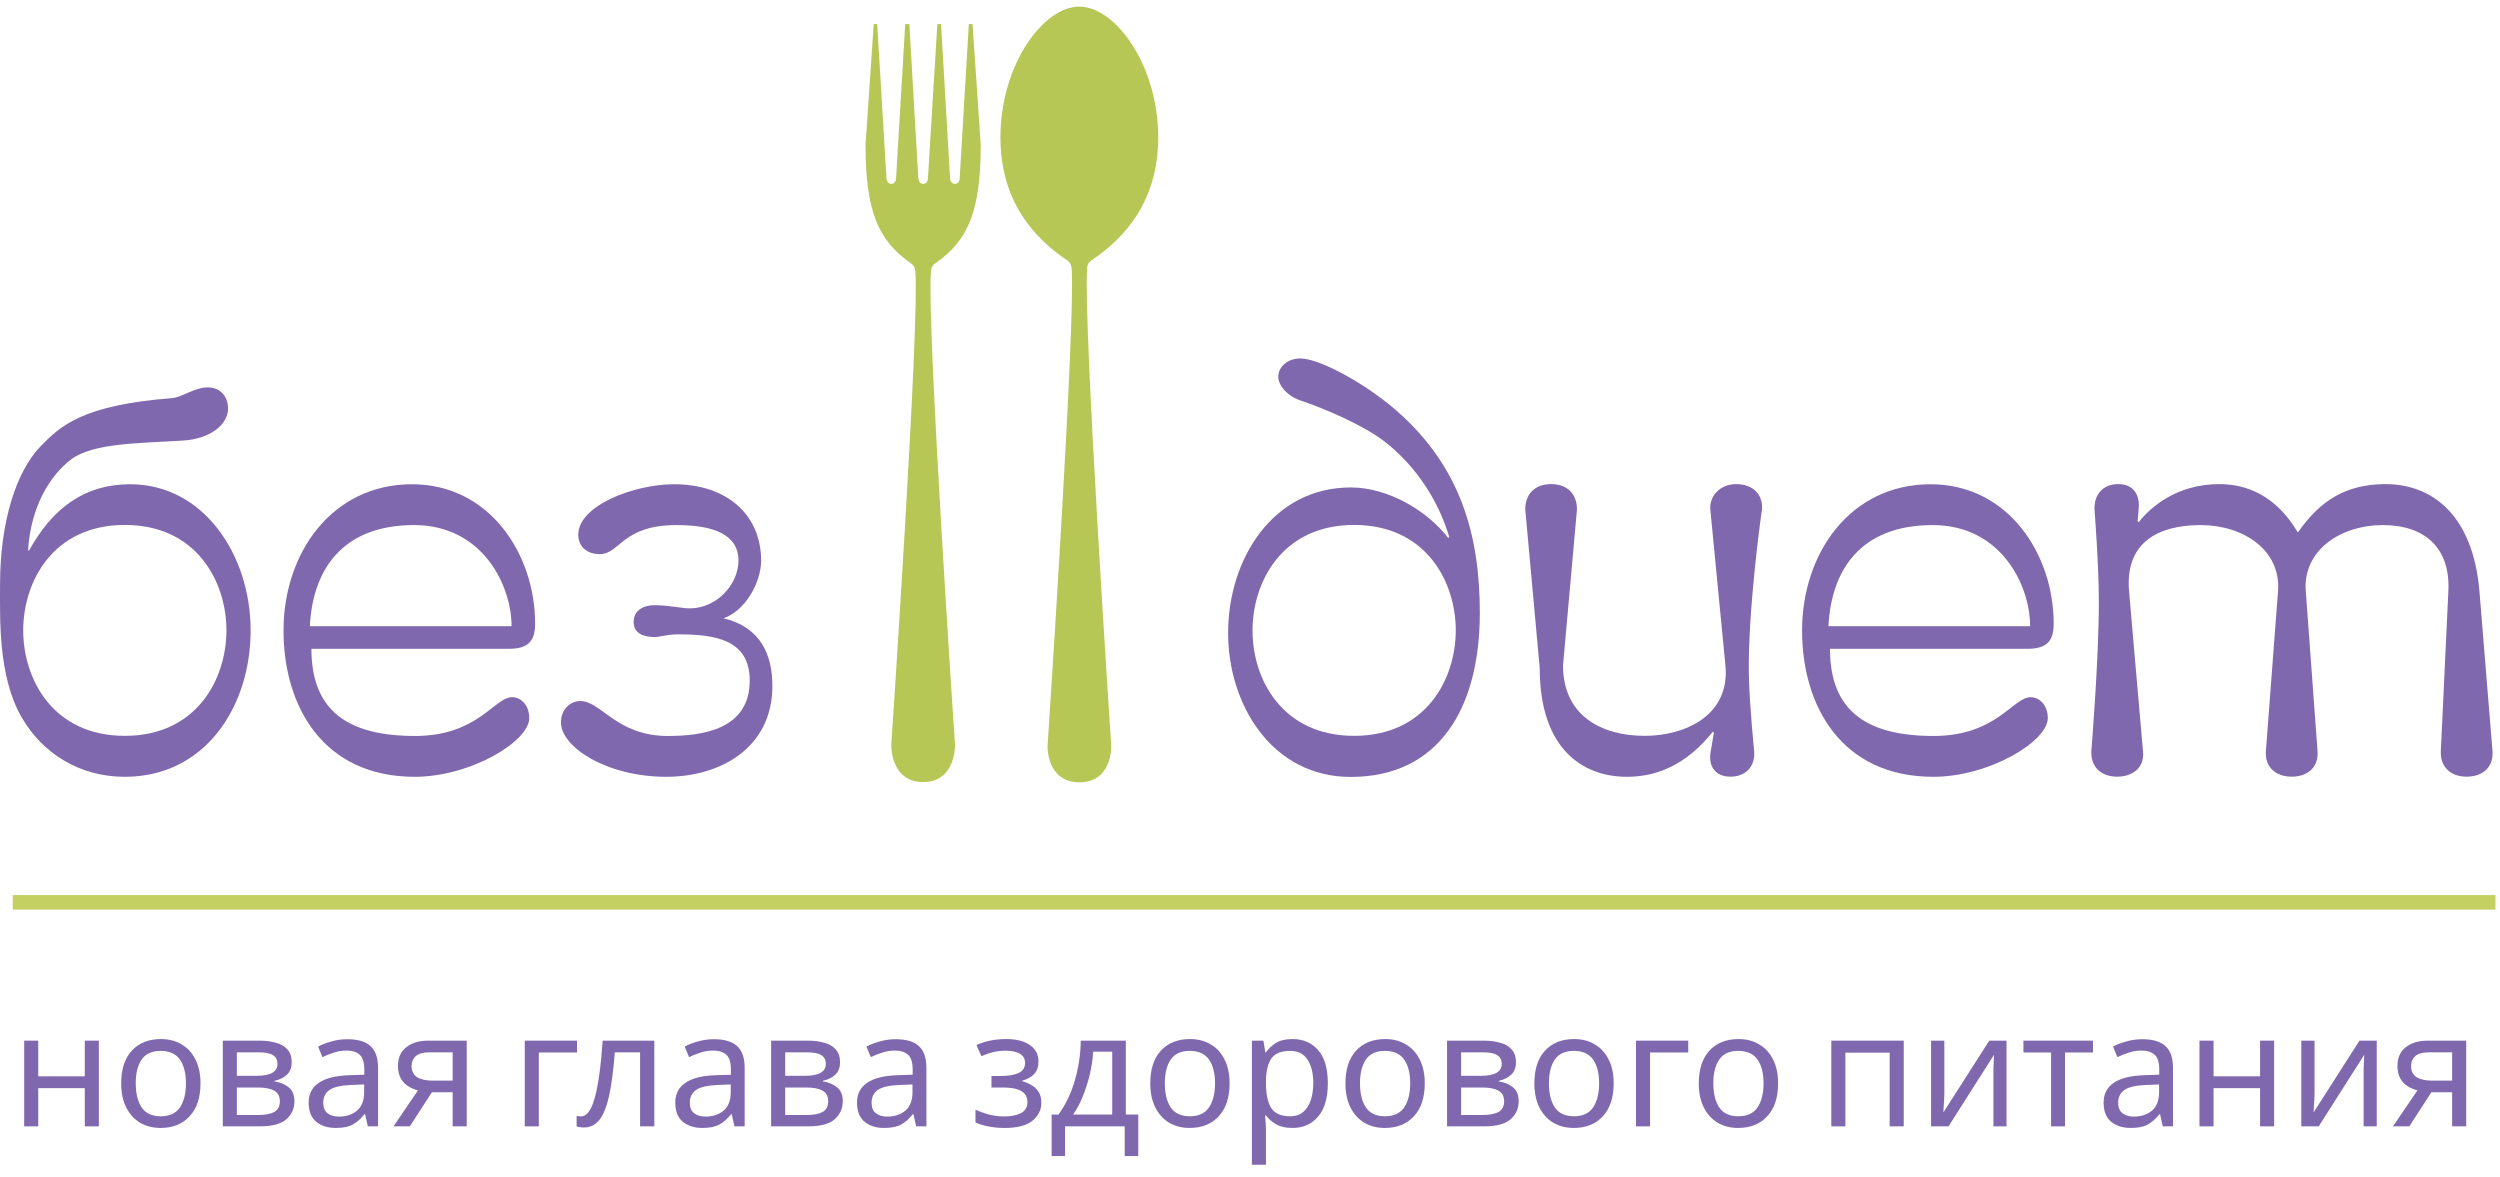<?xml version="1.0" encoding="UTF-8"?> <svg xmlns="http://www.w3.org/2000/svg" width="172" height="81" viewBox="0 0 172 81" fill="none"> <path d="M2.002 37.868C3.666 34.874 5.885 33.316 8.958 33.316C13.994 33.316 17.243 38.159 17.243 43.38C17.243 48.592 14.135 53.444 8.588 53.444C5.409 53.444 2.891 51.78 1.482 49.341C-0.138 46.523 0.003 42.561 0.003 40.228C0.003 35.896 1.112 32.453 2.777 30.719C4.185 29.275 5.7 27.866 11.845 27.39C12.55 27.32 13.404 26.651 14.284 26.651C15.279 26.651 15.693 27.426 15.693 28.095C15.693 29.204 14.469 30.208 12.55 30.314C9.662 30.498 6.404 30.463 4.89 31.608C3.481 32.682 2.116 34.795 1.931 37.868H2.002ZM8.588 50.626C13.545 50.626 15.579 46.699 15.579 43.371C15.579 40.043 13.545 36.116 8.588 36.116C3.631 36.116 1.597 40.034 1.597 43.371C1.597 46.708 3.631 50.626 8.588 50.626Z" fill="#8068AE"></path> <path d="M35.231 47.967C35.821 47.967 36.411 48.487 36.411 49.411C36.411 51.005 32.378 53.444 28.53 53.444C22.244 53.444 19.506 48.601 19.506 43.38C19.506 38.053 22.834 33.316 28.346 33.316C33.708 33.316 36.816 38.159 36.816 42.896C36.816 44.04 36.411 44.639 35.002 44.639H21.425C21.425 48.971 24.014 50.635 28.566 50.635C32.898 50.626 34.007 47.967 35.231 47.967ZM35.196 43.081C35.196 40.272 33.197 36.125 28.495 36.125C23.459 36.125 21.504 39.303 21.319 43.081H35.196Z" fill="#8068AE"></path> <path d="M43.595 42.781C43.595 41.971 44.3 41.636 45.039 41.636C45.964 41.636 46.923 41.857 47.443 41.857C49.327 41.857 50.806 40.193 50.806 38.564C50.806 36.785 49.107 36.125 46.554 36.125C42.776 36.125 42.671 38.123 41.262 38.123C40.267 38.123 39.783 37.498 39.783 36.794C39.783 34.76 43.666 33.316 46.369 33.316C50.067 33.316 52.365 35.464 52.365 38.572C52.365 40.087 51.255 42.05 49.776 42.535C52.365 43.16 53.14 45.088 53.14 47.192C53.14 51.489 49.512 53.444 45.849 53.444C41.702 53.444 38.594 51.375 38.594 49.711C38.594 48.821 39.219 48.231 39.924 48.231C41.368 48.231 42.407 50.635 45.955 50.635C48.324 50.635 51.581 50.195 51.581 46.822C51.581 44.014 49.213 43.644 46.695 43.644C45.805 43.644 45.435 43.829 45.031 43.829C44.291 43.82 43.595 43.6 43.595 42.781Z" fill="#8068AE"></path> <path d="M92.937 33.536C95.491 33.536 98.194 35.13 99.638 37.014L99.708 36.944C99.004 34.575 97.525 32.136 95.235 30.358C93.686 29.178 90.903 28.024 89.459 27.549C88.5 27.214 87.945 26.475 87.945 25.92C87.945 25.251 88.57 24.661 89.459 24.661C90.754 24.661 93.862 26.325 96.081 28.253C100.483 32.101 101.812 36.803 101.812 42.165C101.812 48.715 99.004 53.453 92.928 53.453C87.522 53.453 84.493 48.495 84.493 43.538C84.502 38.493 87.54 33.536 92.937 33.536ZM93.166 50.626C98.123 50.626 100.157 46.699 100.157 43.371C100.157 40.043 98.123 36.116 93.166 36.116C88.209 36.116 86.175 40.034 86.175 43.371C86.166 46.708 88.2 50.626 93.166 50.626Z" fill="#8068AE"></path> <path d="M120.32 46.338C120.355 48.451 120.69 51.7 120.69 51.7C120.76 52.775 120.065 53.435 119.061 53.435C118.057 53.435 117.503 52.766 117.696 51.7L117.916 50.406L117.846 50.336C115.962 52.704 113.884 53.444 111.929 53.444C108.892 53.444 105.933 51.524 105.933 45.968L104.938 35.05C104.938 33.976 105.607 33.307 106.717 33.307C107.826 33.307 108.495 33.976 108.495 35.05L107.536 45.783C107.536 49.226 110.159 50.626 113.162 50.626C115.935 50.626 119.043 49.217 118.709 45.783L117.67 35.05C117.599 34.126 118.339 33.307 119.448 33.307C120.558 33.307 121.297 33.976 121.227 35.05C121.209 35.05 120.25 41.936 120.32 46.338Z" fill="#8068AE"></path> <path d="M139.708 47.967C140.298 47.967 140.888 48.487 140.888 49.411C140.888 51.005 136.855 53.444 133.008 53.444C126.721 53.444 123.983 48.601 123.983 43.38C123.983 38.053 127.311 33.316 132.823 33.316C138.185 33.316 141.293 38.159 141.293 42.896C141.293 44.04 140.888 44.639 139.479 44.639H125.902C125.902 48.971 128.491 50.635 133.043 50.635C137.375 50.626 138.484 47.967 139.708 47.967ZM139.673 43.081C139.673 40.272 137.674 36.125 132.973 36.125C127.936 36.125 125.982 39.303 125.797 43.081H139.673Z" fill="#8068AE"></path> <path d="M156.728 40.677C156.948 37.868 154.359 36.125 151.401 36.125C148.513 36.125 146.188 37.305 146.479 40.677L147.439 51.7C147.553 52.775 146.77 53.435 145.66 53.435C144.551 53.435 143.846 52.766 143.882 51.7C143.882 51.7 144.401 45.414 144.401 41.381C144.401 38.898 144.102 35.05 144.102 35.05C144.067 33.976 144.727 33.307 145.731 33.307C146.734 33.307 147.245 33.976 147.139 35.05L147.069 35.861L147.139 35.931C147.914 34.936 149.728 33.307 152.686 33.307C154.615 33.307 156.605 34.117 158.093 36.635C159.537 34.566 161.271 33.307 164.124 33.307C167.161 33.307 170.155 35.235 170.595 40.782L171.485 51.7C171.555 52.775 170.815 53.435 169.706 53.435C168.597 53.435 167.892 52.766 167.927 51.7L168.447 40.677C168.597 37.718 166.853 36.125 163.93 36.125C161.042 36.125 158.418 37.859 158.638 40.677L159.448 51.7C159.519 52.775 158.779 53.435 157.67 53.435C156.56 53.435 155.821 52.766 155.891 51.7L156.728 40.677Z" fill="#8068AE"></path> <path d="M75.125 17.89C77.388 16.367 79.686 13.84 79.686 9.446C79.677 4.48 76.745 0.457 74.254 0.457C71.762 0.457 68.83 4.48 68.83 9.446C68.83 13.84 71.128 16.367 73.391 17.89C73.69 18.084 73.708 18.304 73.725 18.454C74.034 21.764 72.07 51.348 72.07 51.348C72.07 51.348 71.999 53.822 74.262 53.822C76.525 53.822 76.455 51.348 76.455 51.348C76.455 51.348 74.491 21.764 74.799 18.454C74.799 18.304 74.826 18.084 75.125 17.89Z" fill="#B7C755"></path> <path d="M64.049 18.665C64.066 18.515 64.084 18.286 64.383 18.093C66.637 16.517 67.474 14.483 67.474 9.948L66.91 1.654H66.655L66.03 12.202C66.03 12.449 65.924 12.651 65.695 12.651C65.475 12.651 65.361 12.449 65.361 12.202L64.744 1.654H64.489L63.846 12.202C63.846 12.449 63.741 12.651 63.512 12.651C63.292 12.651 63.186 12.449 63.177 12.202L62.561 1.654H62.279L61.654 12.202C61.654 12.449 61.548 12.651 61.319 12.651C61.099 12.651 60.985 12.449 60.985 12.202L60.351 1.654H60.113L59.55 9.948C59.55 14.483 60.386 16.517 62.64 18.093C62.939 18.295 62.957 18.524 62.975 18.674C63.283 22.099 61.319 51.251 61.319 51.251C61.319 51.251 61.249 53.805 63.512 53.805C65.775 53.805 65.704 51.251 65.704 51.251C65.704 51.251 63.741 22.09 64.049 18.665Z" fill="#B7C755"></path> <path d="M0.875 62.081H171.687" stroke="#C4D162" stroke-miterlimit="10"></path> <path d="M2.632 71.597V74.05H5.833V71.597H6.801V77.493H5.833V74.864H2.632V77.493H1.664V71.597H2.632Z" fill="#8068AE"></path> <path d="M13.794 74.534C13.794 75.509 13.544 76.265 13.046 76.8C12.554 77.335 11.887 77.603 11.044 77.603C10.523 77.603 10.057 77.486 9.647 77.251C9.243 77.009 8.924 76.661 8.69 76.206C8.455 75.744 8.338 75.187 8.338 74.534C8.338 73.559 8.583 72.807 9.075 72.279C9.566 71.751 10.233 71.487 11.077 71.487C11.612 71.487 12.081 71.608 12.485 71.85C12.895 72.085 13.214 72.429 13.442 72.884C13.676 73.331 13.794 73.881 13.794 74.534ZM9.339 74.534C9.339 75.231 9.474 75.784 9.746 76.195C10.024 76.598 10.464 76.8 11.066 76.8C11.66 76.8 12.096 76.598 12.375 76.195C12.653 75.784 12.793 75.231 12.793 74.534C12.793 73.837 12.653 73.291 12.375 72.895C12.096 72.499 11.656 72.301 11.055 72.301C10.453 72.301 10.017 72.499 9.746 72.895C9.474 73.291 9.339 73.837 9.339 74.534Z" fill="#8068AE"></path> <path d="M20.069 73.082C20.069 73.449 19.959 73.735 19.739 73.94C19.519 74.145 19.236 74.285 18.892 74.358V74.402C19.259 74.453 19.578 74.585 19.849 74.798C20.12 75.003 20.256 75.326 20.256 75.766C20.256 76.265 20.069 76.679 19.695 77.009C19.328 77.332 18.72 77.493 17.869 77.493H15.328V71.597H17.858C18.276 71.597 18.65 71.645 18.98 71.74C19.317 71.828 19.581 71.982 19.772 72.202C19.97 72.415 20.069 72.708 20.069 73.082ZM19.09 73.203C19.09 72.924 18.987 72.723 18.782 72.598C18.584 72.466 18.258 72.4 17.803 72.4H16.296V74.017H17.627C18.602 74.017 19.09 73.746 19.09 73.203ZM19.255 75.766C19.255 75.429 19.127 75.187 18.87 75.04C18.613 74.893 18.235 74.82 17.737 74.82H16.296V76.712H17.759C18.243 76.712 18.613 76.642 18.87 76.503C19.127 76.356 19.255 76.111 19.255 75.766Z" fill="#8068AE"></path> <path d="M23.899 71.498C24.617 71.498 25.149 71.656 25.494 71.971C25.838 72.286 26.011 72.789 26.011 73.478V77.493H25.307L25.12 76.657H25.076C24.819 76.98 24.548 77.218 24.262 77.372C23.983 77.526 23.594 77.603 23.096 77.603C22.56 77.603 22.117 77.464 21.765 77.185C21.413 76.899 21.237 76.455 21.237 75.854C21.237 75.267 21.468 74.816 21.93 74.501C22.392 74.178 23.103 74.002 24.064 73.973L25.065 73.94V73.588C25.065 73.097 24.958 72.756 24.746 72.565C24.533 72.374 24.232 72.279 23.844 72.279C23.536 72.279 23.242 72.327 22.964 72.422C22.685 72.51 22.425 72.613 22.183 72.73L21.886 72.004C22.142 71.865 22.447 71.747 22.799 71.652C23.151 71.549 23.517 71.498 23.899 71.498ZM25.054 74.611L24.185 74.644C23.451 74.673 22.942 74.791 22.656 74.996C22.377 75.201 22.238 75.491 22.238 75.865C22.238 76.195 22.337 76.437 22.535 76.591C22.74 76.745 23 76.822 23.316 76.822C23.814 76.822 24.229 76.686 24.559 76.415C24.889 76.136 25.054 75.711 25.054 75.139V74.611Z" fill="#8068AE"></path> <path d="M28.195 77.493H27.073L28.756 75.018C28.529 74.959 28.308 74.868 28.096 74.743C27.883 74.611 27.711 74.431 27.579 74.204C27.447 73.969 27.381 73.68 27.381 73.335C27.381 72.77 27.572 72.341 27.953 72.048C28.334 71.747 28.84 71.597 29.471 71.597H32.111V77.493H31.143V75.15H29.713L28.195 77.493ZM28.316 73.346C28.316 73.683 28.441 73.936 28.69 74.105C28.947 74.266 29.302 74.347 29.757 74.347H31.143V72.4H29.57C29.122 72.4 28.8 72.488 28.602 72.664C28.411 72.84 28.316 73.067 28.316 73.346Z" fill="#8068AE"></path> <path d="M39.7 71.597V72.411H37.071V77.493H36.103V71.597H39.7Z" fill="#8068AE"></path> <path d="M45.017 77.493H44.038V72.4H42.3C42.205 73.639 42.073 74.64 41.904 75.403C41.735 76.158 41.512 76.708 41.233 77.053C40.954 77.398 40.602 77.57 40.177 77.57C40.082 77.57 39.986 77.563 39.891 77.548C39.803 77.541 39.73 77.522 39.671 77.493V76.767C39.715 76.782 39.763 76.793 39.814 76.8C39.865 76.807 39.917 76.811 39.968 76.811C40.364 76.811 40.679 76.389 40.914 75.546C41.156 74.703 41.339 73.386 41.464 71.597H45.017V77.493Z" fill="#8068AE"></path> <path d="M49.121 71.498C49.84 71.498 50.372 71.656 50.716 71.971C51.061 72.286 51.233 72.789 51.233 73.478V77.493H50.529L50.342 76.657H50.298C50.042 76.98 49.77 77.218 49.484 77.372C49.206 77.526 48.817 77.603 48.318 77.603C47.783 77.603 47.339 77.464 46.987 77.185C46.635 76.899 46.459 76.455 46.459 75.854C46.459 75.267 46.69 74.816 47.152 74.501C47.614 74.178 48.326 74.002 49.286 73.973L50.287 73.94V73.588C50.287 73.097 50.181 72.756 49.968 72.565C49.756 72.374 49.455 72.279 49.066 72.279C48.758 72.279 48.465 72.327 48.186 72.422C47.908 72.51 47.647 72.613 47.405 72.73L47.108 72.004C47.365 71.865 47.669 71.747 48.021 71.652C48.373 71.549 48.74 71.498 49.121 71.498ZM50.276 74.611L49.407 74.644C48.674 74.673 48.164 74.791 47.878 74.996C47.6 75.201 47.46 75.491 47.46 75.865C47.46 76.195 47.559 76.437 47.757 76.591C47.963 76.745 48.223 76.822 48.538 76.822C49.037 76.822 49.451 76.686 49.781 76.415C50.111 76.136 50.276 75.711 50.276 75.139V74.611Z" fill="#8068AE"></path> <path d="M57.795 73.082C57.795 73.449 57.685 73.735 57.465 73.94C57.245 74.145 56.963 74.285 56.618 74.358V74.402C56.985 74.453 57.304 74.585 57.575 74.798C57.847 75.003 57.982 75.326 57.982 75.766C57.982 76.265 57.795 76.679 57.421 77.009C57.055 77.332 56.446 77.493 55.595 77.493H53.054V71.597H55.584C56.002 71.597 56.376 71.645 56.706 71.74C57.044 71.828 57.308 71.982 57.498 72.202C57.696 72.415 57.795 72.708 57.795 73.082ZM56.816 73.203C56.816 72.924 56.714 72.723 56.508 72.598C56.31 72.466 55.984 72.4 55.529 72.4H54.022V74.017H55.353C56.329 74.017 56.816 73.746 56.816 73.203ZM56.981 75.766C56.981 75.429 56.853 75.187 56.596 75.04C56.34 74.893 55.962 74.82 55.463 74.82H54.022V76.712H55.485C55.969 76.712 56.34 76.642 56.596 76.503C56.853 76.356 56.981 76.111 56.981 75.766Z" fill="#8068AE"></path> <path d="M61.625 71.498C62.344 71.498 62.876 71.656 63.22 71.971C63.565 72.286 63.737 72.789 63.737 73.478V77.493H63.033L62.846 76.657H62.802C62.546 76.98 62.274 77.218 61.988 77.372C61.71 77.526 61.321 77.603 60.822 77.603C60.287 77.603 59.843 77.464 59.491 77.185C59.139 76.899 58.963 76.455 58.963 75.854C58.963 75.267 59.194 74.816 59.656 74.501C60.118 74.178 60.83 74.002 61.79 73.973L62.791 73.94V73.588C62.791 73.097 62.685 72.756 62.472 72.565C62.26 72.374 61.959 72.279 61.57 72.279C61.262 72.279 60.969 72.327 60.69 72.422C60.412 72.51 60.151 72.613 59.909 72.73L59.612 72.004C59.869 71.865 60.173 71.747 60.525 71.652C60.877 71.549 61.244 71.498 61.625 71.498ZM62.78 74.611L61.911 74.644C61.178 74.673 60.668 74.791 60.382 74.996C60.104 75.201 59.964 75.491 59.964 75.865C59.964 76.195 60.063 76.437 60.261 76.591C60.467 76.745 60.727 76.822 61.042 76.822C61.541 76.822 61.955 76.686 62.285 76.415C62.615 76.136 62.78 75.711 62.78 75.139V74.611Z" fill="#8068AE"></path> <path d="M69.236 71.487C69.911 71.487 70.446 71.623 70.842 71.894C71.246 72.158 71.447 72.539 71.447 73.038C71.447 73.397 71.348 73.683 71.15 73.896C70.952 74.101 70.681 74.252 70.336 74.347V74.391C70.571 74.457 70.787 74.549 70.985 74.666C71.183 74.783 71.341 74.937 71.458 75.128C71.583 75.319 71.645 75.564 71.645 75.865C71.645 76.356 71.44 76.771 71.029 77.108C70.626 77.438 69.992 77.603 69.126 77.603C68.701 77.603 68.316 77.566 67.971 77.493C67.627 77.427 67.341 77.335 67.113 77.218V76.349C67.363 76.466 67.656 76.573 67.993 76.668C68.338 76.763 68.712 76.811 69.115 76.811C69.555 76.811 69.926 76.738 70.226 76.591C70.534 76.437 70.688 76.177 70.688 75.81C70.688 75.15 70.127 74.82 69.005 74.82H68.213V74.028H68.851C69.357 74.028 69.761 73.962 70.061 73.83C70.369 73.691 70.523 73.456 70.523 73.126C70.523 72.847 70.406 72.638 70.171 72.499C69.944 72.36 69.614 72.29 69.181 72.29C68.859 72.29 68.573 72.323 68.323 72.389C68.081 72.448 67.814 72.539 67.52 72.664L67.179 71.894C67.795 71.623 68.481 71.487 69.236 71.487Z" fill="#8068AE"></path> <path d="M77.456 71.597V76.679H78.314V79.539H77.379V77.493H73.276V79.539H72.352V76.679H72.825C73.331 75.982 73.709 75.19 73.958 74.303C74.215 73.408 74.347 72.506 74.354 71.597H77.456ZM76.521 72.356H75.212C75.183 72.855 75.106 73.372 74.981 73.907C74.856 74.435 74.695 74.941 74.497 75.425C74.306 75.909 74.082 76.327 73.826 76.679H76.521V72.356Z" fill="#8068AE"></path> <path d="M84.596 74.534C84.596 75.509 84.346 76.265 83.847 76.8C83.356 77.335 82.689 77.603 81.846 77.603C81.325 77.603 80.859 77.486 80.448 77.251C80.045 77.009 79.726 76.661 79.492 76.206C79.257 75.744 79.139 75.187 79.139 74.534C79.139 73.559 79.385 72.807 79.876 72.279C80.368 71.751 81.035 71.487 81.879 71.487C82.414 71.487 82.883 71.608 83.287 71.85C83.697 72.085 84.016 72.429 84.243 72.884C84.478 73.331 84.596 73.881 84.596 74.534ZM80.141 74.534C80.141 75.231 80.276 75.784 80.547 76.195C80.826 76.598 81.266 76.8 81.868 76.8C82.462 76.8 82.898 76.598 83.177 76.195C83.455 75.784 83.594 75.231 83.594 74.534C83.594 73.837 83.455 73.291 83.177 72.895C82.898 72.499 82.458 72.301 81.856 72.301C81.255 72.301 80.819 72.499 80.547 72.895C80.276 73.291 80.141 73.837 80.141 74.534Z" fill="#8068AE"></path> <path d="M88.935 71.487C89.661 71.487 90.244 71.74 90.684 72.246C91.131 72.752 91.355 73.515 91.355 74.534C91.355 75.539 91.131 76.301 90.684 76.822C90.244 77.343 89.657 77.603 88.924 77.603C88.469 77.603 88.091 77.519 87.791 77.35C87.497 77.174 87.266 76.972 87.098 76.745H87.032C87.046 76.87 87.061 77.027 87.076 77.218C87.09 77.409 87.098 77.574 87.098 77.713V80.133H86.13V71.597H86.922L87.054 72.4H87.098C87.274 72.143 87.505 71.927 87.791 71.751C88.077 71.575 88.458 71.487 88.935 71.487ZM88.759 72.301C88.157 72.301 87.732 72.47 87.483 72.807C87.241 73.144 87.112 73.658 87.098 74.347V74.534C87.098 75.26 87.215 75.821 87.45 76.217C87.692 76.606 88.135 76.8 88.781 76.8C89.14 76.8 89.433 76.701 89.661 76.503C89.895 76.305 90.068 76.037 90.178 75.7C90.295 75.355 90.354 74.963 90.354 74.523C90.354 73.848 90.222 73.309 89.958 72.906C89.701 72.503 89.301 72.301 88.759 72.301Z" fill="#8068AE"></path> <path d="M98.023 74.534C98.023 75.509 97.774 76.265 97.275 76.8C96.784 77.335 96.117 77.603 95.273 77.603C94.752 77.603 94.287 77.486 93.876 77.251C93.473 77.009 93.154 76.661 92.919 76.206C92.685 75.744 92.567 75.187 92.567 74.534C92.567 73.559 92.813 72.807 93.304 72.279C93.796 71.751 94.463 71.487 95.306 71.487C95.842 71.487 96.311 71.608 96.714 71.85C97.125 72.085 97.444 72.429 97.671 72.884C97.906 73.331 98.023 73.881 98.023 74.534ZM93.568 74.534C93.568 75.231 93.704 75.784 93.975 76.195C94.254 76.598 94.694 76.8 95.295 76.8C95.889 76.8 96.326 76.598 96.604 76.195C96.883 75.784 97.022 75.231 97.022 74.534C97.022 73.837 96.883 73.291 96.604 72.895C96.326 72.499 95.886 72.301 95.284 72.301C94.683 72.301 94.247 72.499 93.975 72.895C93.704 73.291 93.568 73.837 93.568 74.534Z" fill="#8068AE"></path> <path d="M104.298 73.082C104.298 73.449 104.188 73.735 103.968 73.94C103.748 74.145 103.466 74.285 103.121 74.358V74.402C103.488 74.453 103.807 74.585 104.078 74.798C104.35 75.003 104.485 75.326 104.485 75.766C104.485 76.265 104.298 76.679 103.924 77.009C103.558 77.332 102.949 77.493 102.098 77.493H99.557V71.597H102.087C102.505 71.597 102.879 71.645 103.209 71.74C103.547 71.828 103.811 71.982 104.001 72.202C104.199 72.415 104.298 72.708 104.298 73.082ZM103.319 73.203C103.319 72.924 103.217 72.723 103.011 72.598C102.813 72.466 102.487 72.4 102.032 72.4H100.525V74.017H101.856C102.832 74.017 103.319 73.746 103.319 73.203ZM103.484 75.766C103.484 75.429 103.356 75.187 103.099 75.04C102.843 74.893 102.465 74.82 101.966 74.82H100.525V76.712H101.988C102.472 76.712 102.843 76.642 103.099 76.503C103.356 76.356 103.484 76.111 103.484 75.766Z" fill="#8068AE"></path> <path d="M111.021 74.534C111.021 75.509 110.772 76.265 110.273 76.8C109.782 77.335 109.115 77.603 108.271 77.603C107.751 77.603 107.285 77.486 106.874 77.251C106.471 77.009 106.152 76.661 105.917 76.206C105.683 75.744 105.565 75.187 105.565 74.534C105.565 73.559 105.811 72.807 106.302 72.279C106.794 71.751 107.461 71.487 108.304 71.487C108.84 71.487 109.309 71.608 109.712 71.85C110.123 72.085 110.442 72.429 110.669 72.884C110.904 73.331 111.021 73.881 111.021 74.534ZM106.566 74.534C106.566 75.231 106.702 75.784 106.973 76.195C107.252 76.598 107.692 76.8 108.293 76.8C108.887 76.8 109.324 76.598 109.602 76.195C109.881 75.784 110.02 75.231 110.02 74.534C110.02 73.837 109.881 73.291 109.602 72.895C109.324 72.499 108.884 72.301 108.282 72.301C107.681 72.301 107.245 72.499 106.973 72.895C106.702 73.291 106.566 73.837 106.566 74.534Z" fill="#8068AE"></path> <path d="M116.152 71.597V72.411H113.523V77.493H112.555V71.597H116.152Z" fill="#8068AE"></path> <path d="M122.333 74.534C122.333 75.509 122.083 76.265 121.585 76.8C121.093 77.335 120.426 77.603 119.583 77.603C119.062 77.603 118.596 77.486 118.186 77.251C117.782 77.009 117.463 76.661 117.229 76.206C116.994 75.744 116.877 75.187 116.877 74.534C116.877 73.559 117.122 72.807 117.614 72.279C118.105 71.751 118.772 71.487 119.616 71.487C120.151 71.487 120.62 71.608 121.024 71.85C121.434 72.085 121.753 72.429 121.981 72.884C122.215 73.331 122.333 73.881 122.333 74.534ZM117.878 74.534C117.878 75.231 118.013 75.784 118.285 76.195C118.563 76.598 119.003 76.8 119.605 76.8C120.199 76.8 120.635 76.598 120.914 76.195C121.192 75.784 121.332 75.231 121.332 74.534C121.332 73.837 121.192 73.291 120.914 72.895C120.635 72.499 120.195 72.301 119.594 72.301C118.992 72.301 118.556 72.499 118.285 72.895C118.013 73.291 117.878 73.837 117.878 74.534Z" fill="#8068AE"></path> <path d="M130.977 71.597V77.493H130.009V72.422H126.962V77.493H125.994V71.597H130.977Z" fill="#8068AE"></path> <path d="M133.771 71.597V75.194C133.771 75.282 133.767 75.414 133.76 75.59C133.753 75.766 133.742 75.942 133.727 76.118C133.72 76.294 133.712 76.433 133.705 76.536L136.862 71.597H138.05V77.493H137.148V74.017C137.148 73.9 137.148 73.746 137.148 73.555C137.155 73.364 137.163 73.177 137.17 72.994C137.177 72.803 137.185 72.66 137.192 72.565L134.057 77.493H132.858V71.597H133.771Z" fill="#8068AE"></path> <path d="M143.997 72.411H142.072V77.493H141.115V72.411H139.212V71.597H143.997V72.411Z" fill="#8068AE"></path> <path d="M147.391 71.498C148.11 71.498 148.641 71.656 148.986 71.971C149.331 72.286 149.503 72.789 149.503 73.478V77.493H148.799L148.612 76.657H148.568C148.311 76.98 148.04 77.218 147.754 77.372C147.475 77.526 147.087 77.603 146.588 77.603C146.053 77.603 145.609 77.464 145.257 77.185C144.905 76.899 144.729 76.455 144.729 75.854C144.729 75.267 144.96 74.816 145.422 74.501C145.884 74.178 146.595 74.002 147.556 73.973L148.557 73.94V73.588C148.557 73.097 148.451 72.756 148.238 72.565C148.025 72.374 147.725 72.279 147.336 72.279C147.028 72.279 146.735 72.327 146.456 72.422C146.177 72.51 145.917 72.613 145.675 72.73L145.378 72.004C145.635 71.865 145.939 71.747 146.291 71.652C146.643 71.549 147.01 71.498 147.391 71.498ZM148.546 74.611L147.677 74.644C146.944 74.673 146.434 74.791 146.148 74.996C145.869 75.201 145.73 75.491 145.73 75.865C145.73 76.195 145.829 76.437 146.027 76.591C146.232 76.745 146.493 76.822 146.808 76.822C147.307 76.822 147.721 76.686 148.051 76.415C148.381 76.136 148.546 75.711 148.546 75.139V74.611Z" fill="#8068AE"></path> <path d="M152.292 71.597V74.05H155.493V71.597H156.461V77.493H155.493V74.864H152.292V77.493H151.324V71.597H152.292Z" fill="#8068AE"></path> <path d="M159.241 71.597V75.194C159.241 75.282 159.237 75.414 159.23 75.59C159.223 75.766 159.212 75.942 159.197 76.118C159.19 76.294 159.182 76.433 159.175 76.536L162.332 71.597H163.52V77.493H162.618V74.017C162.618 73.9 162.618 73.746 162.618 73.555C162.625 73.364 162.633 73.177 162.64 72.994C162.647 72.803 162.655 72.66 162.662 72.565L159.527 77.493H158.328V71.597H159.241Z" fill="#8068AE"></path> <path d="M165.759 77.493H164.637L166.32 75.018C166.093 74.959 165.873 74.868 165.66 74.743C165.448 74.611 165.275 74.431 165.143 74.204C165.011 73.969 164.945 73.68 164.945 73.335C164.945 72.77 165.136 72.341 165.517 72.048C165.899 71.747 166.405 71.597 167.035 71.597H169.675V77.493H168.707V75.15H167.277L165.759 77.493ZM165.88 73.346C165.88 73.683 166.005 73.936 166.254 74.105C166.511 74.266 166.867 74.347 167.321 74.347H168.707V72.4H167.134C166.687 72.4 166.364 72.488 166.166 72.664C165.976 72.84 165.88 73.067 165.88 73.346Z" fill="#8068AE"></path> </svg> 